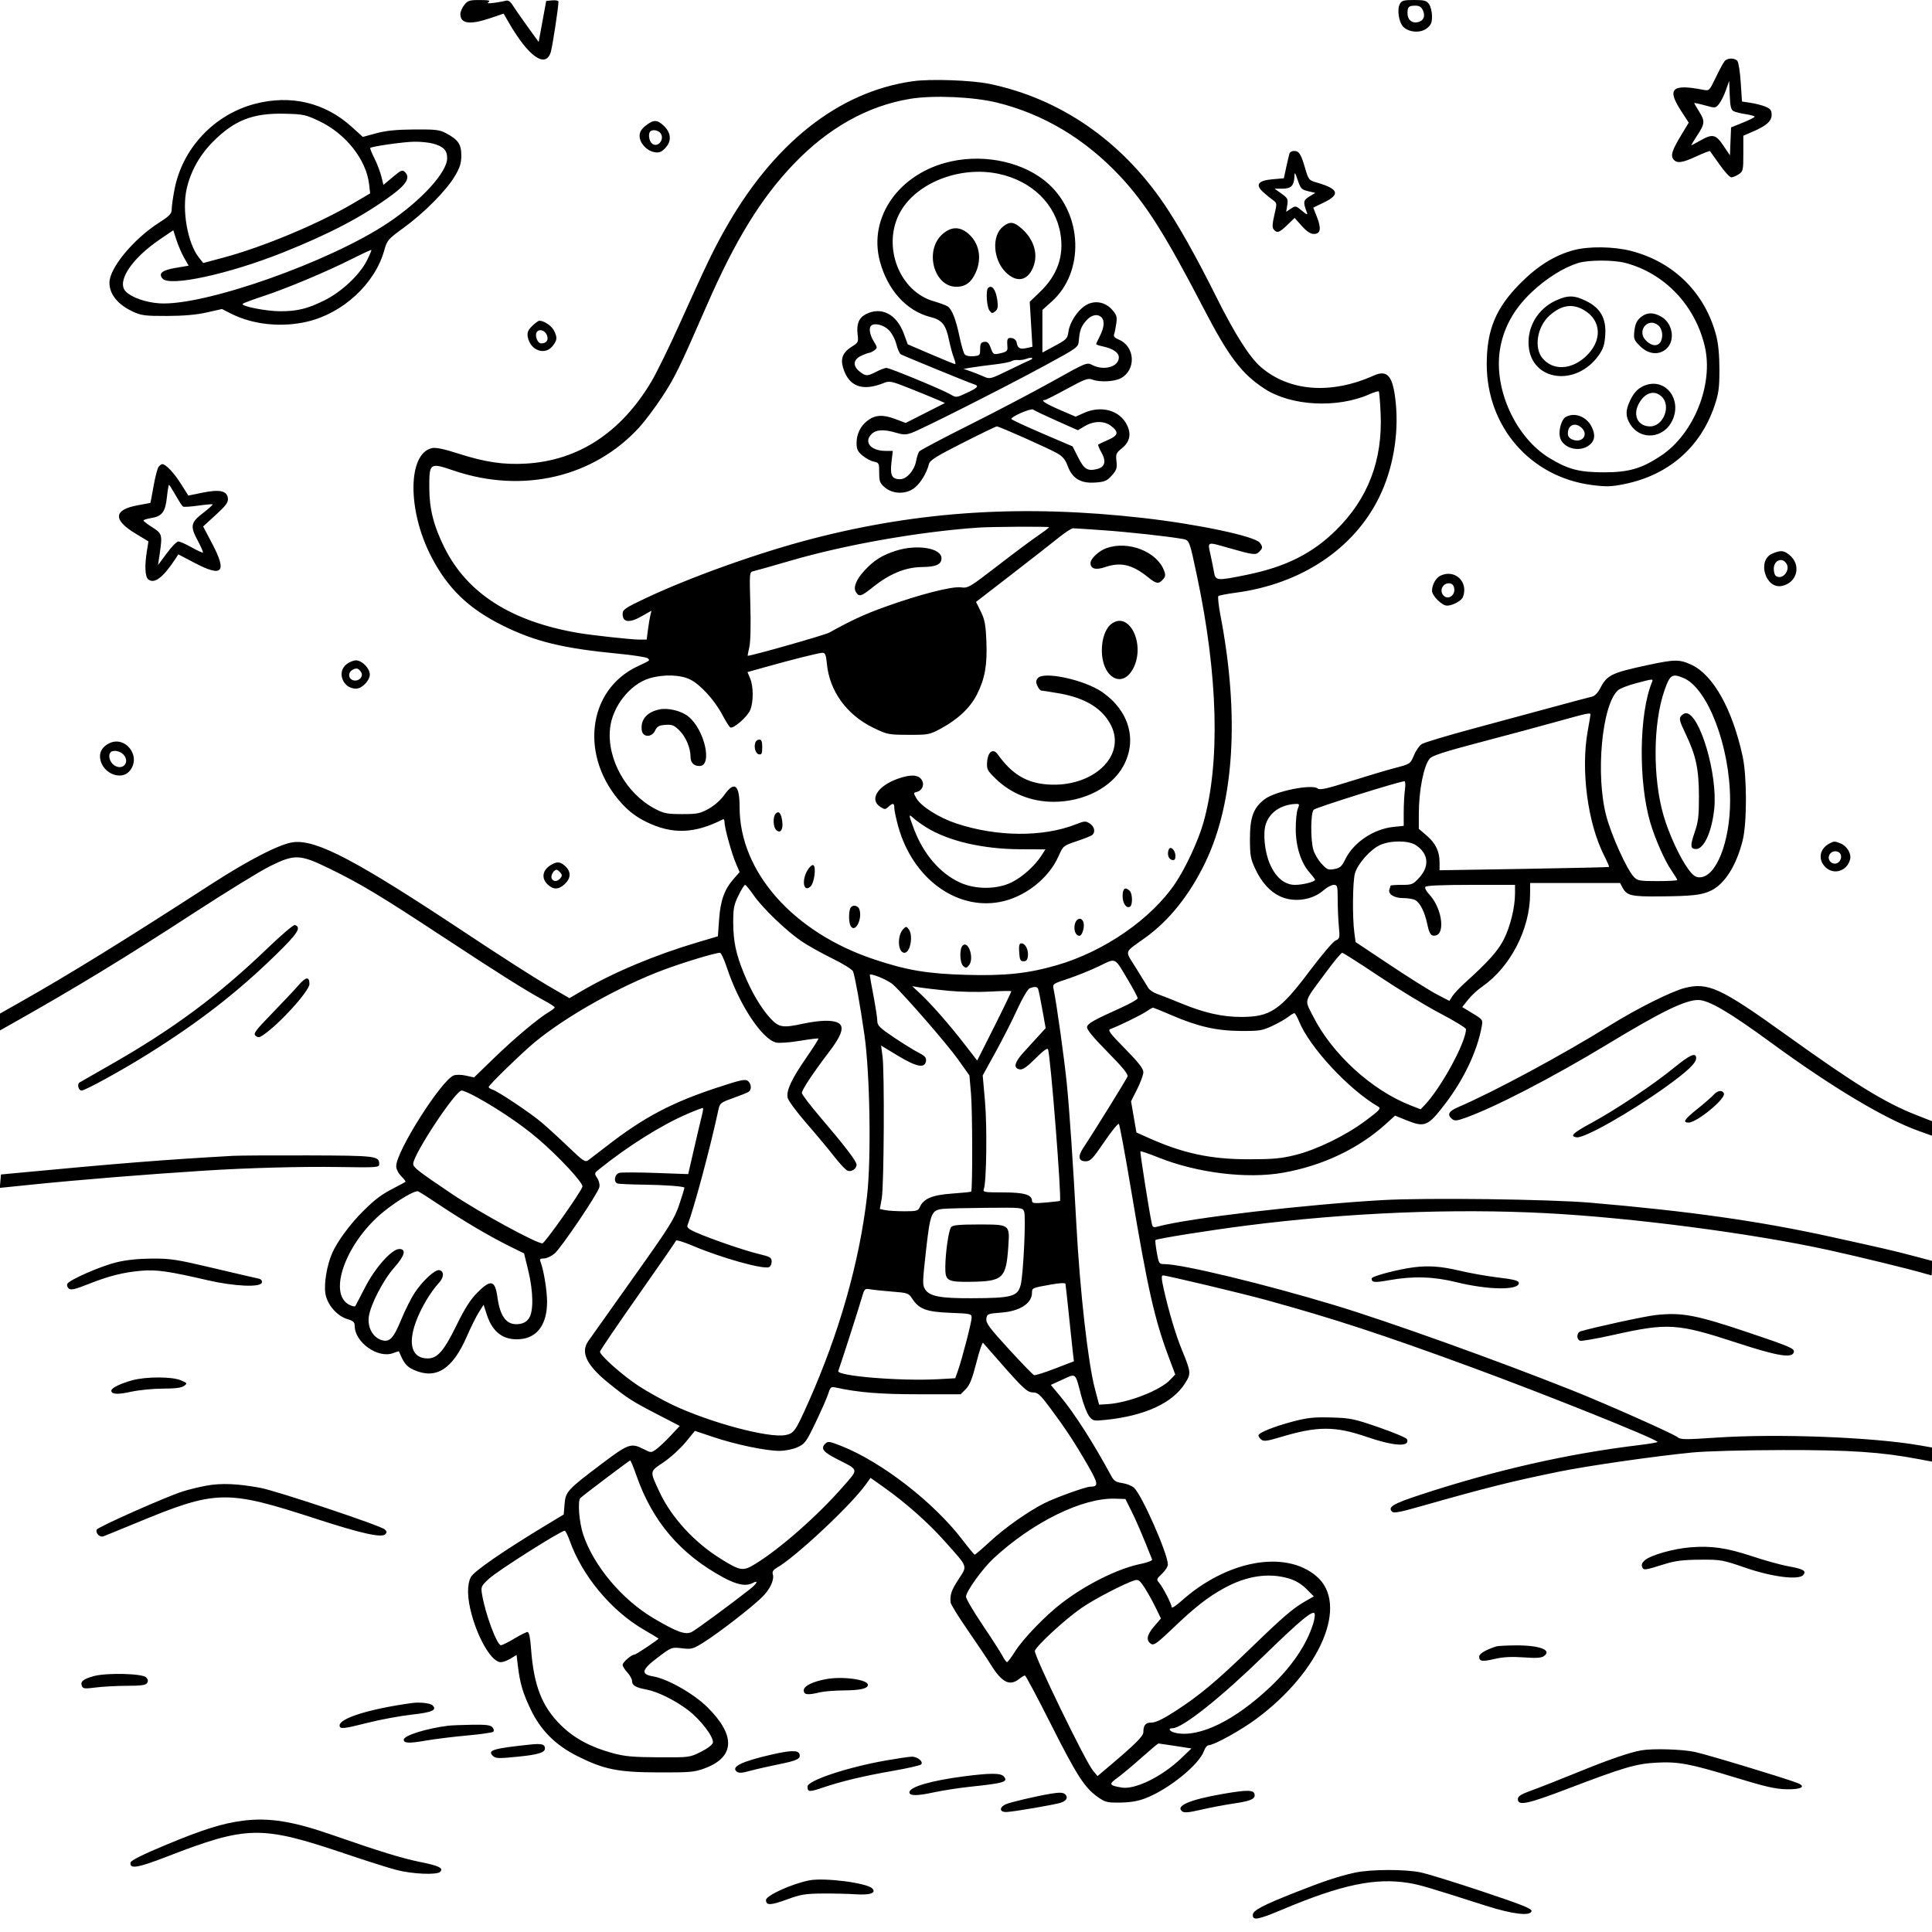 <svg version="1.1" width="1024" height="1024" xmlns="http://www.w3.org/2000/svg"><path d="M246.073 2.635 C 244.933 4.084,244.000 6.244,244.000 7.435 C 244.000 12.611,248.984 13.294,259.873 9.610 L 266.939 7.219 269.612 11.860 C 280.069 30.006,289.120 36.420,291.911 27.662 C 292.778 24.941,296.000 3.855,296.000 0.902 C 296.000 0.336,294.538 0.014,292.750 0.187 L 289.500 0.500 287.500 11.373 L 285.499 22.247 279.500 13.942 C 276.200 9.374,272.703 4.341,271.728 2.758 C 270.557 0.856,269.369 0.045,268.228 0.367 C 267.278 0.635,264.475 1.138,262.000 1.486 C 258.730 1.945,257.910 1.833,259.000 1.074 C 260.113 0.300,258.908 0.027,254.323 0.015 C 248.831 0.002,247.915 0.292,246.073 2.635 M741.923 2.144 C 740.367 5.051,741.412 11.857,743.778 14.222 C 746.803 17.247,752.929 17.640,756.250 15.023 C 758.470 13.272,759.000 12.045,759.000 8.650 C 759.000 6.337,758.299 3.445,757.443 2.223 C 756.110 0.319,754.967 -0.000,749.478 -0.000 C 743.950 -0.000,742.913 0.294,741.923 2.144 M754.217 5.578 C 755.647 8.716,754.332 11.346,751.093 11.827 C 748.092 12.272,746.000 10.308,746.000 7.044 C 746.000 3.622,746.644 3.000,750.188 3.000 C 752.286 3.000,753.354 3.684,754.217 5.578 M914.038 32.454 C 913.375 33.254,911.288 37.129,909.401 41.065 C 906.020 48.122,905.926 48.214,902.736 47.593 C 886.095 44.356,883.350 46.985,891.031 58.805 L 895.061 65.008 890.989 71.754 C 886.203 79.684,885.329 82.486,887.011 84.513 C 888.844 86.722,891.588 86.347,899.183 82.846 C 902.946 81.111,906.170 79.874,906.346 80.096 C 906.523 80.318,908.807 83.537,911.421 87.250 C 914.036 90.963,916.827 94.000,917.623 94.000 C 918.419 94.000,920.180 93.273,921.535 92.385 C 923.866 90.858,924.000 90.259,924.000 81.349 L 924.000 71.929 928.615 69.951 C 936.208 66.696,939.000 64.257,939.000 60.881 C 939.000 58.460,938.388 57.643,935.750 56.544 C 933.962 55.800,930.427 54.881,927.894 54.503 L 923.289 53.816 922.628 43.741 C 922.265 38.200,921.470 33.067,920.862 32.333 C 919.395 30.566,915.549 30.634,914.038 32.454 M483.955 43.033 C 444.356 48.556,409.599 76.119,383.747 122.500 C 377.597 133.532,374.410 140.197,359.990 172.184 C 354.613 184.111,348.029 197.555,345.357 202.061 C 329.249 229.231,306.588 244.092,278.788 245.719 C 266.845 246.417,257.079 244.961,242.696 240.338 C 235.278 237.953,230.977 237.066,228.973 237.506 C 216.066 240.341,215.840 270.409,228.541 294.961 C 237.321 311.934,248.317 322.541,266.500 331.577 C 283.505 340.028,298.485 343.675,327.644 346.464 C 335.684 347.233,342.736 348.336,343.314 348.914 C 344.554 350.154,344.960 349.836,337.783 353.237 C 310.983 365.936,307.106 401.629,329.855 426.209 C 333.527 430.176,337.457 433.103,342.355 435.522 C 356.201 442.356,368.111 441.976,383.250 434.218 C 383.663 434.006,384.000 434.686,384.000 435.728 C 384.000 438.663,387.729 452.202,389.990 457.476 L 392.020 462.213 388.866 465.806 C 383.962 471.391,381.857 477.239,381.142 487.270 L 380.500 496.261 369.500 499.527 C 346.891 506.240,325.033 515.438,308.090 525.368 L 301.812 529.047 290.156 522.281 C 283.745 518.559,264.399 506.153,247.164 494.712 C 188.894 456.030,167.852 444.935,155.500 446.380 C 148.563 447.191,132.052 455.625,112.000 468.601 C 65.782 498.508,36.732 516.442,10.250 531.415 L 0.000 537.211 0.000 541.679 L 0.000 546.147 5.750 542.908 C 39.969 523.634,66.347 507.588,102.563 484.016 C 119.578 472.941,137.733 461.770,142.906 459.190 C 156.113 452.605,158.928 452.705,174.506 460.312 C 191.325 468.524,201.391 474.582,235.500 497.018 C 265.218 516.565,278.601 524.973,288.750 530.473 C 291.637 532.038,294.000 533.599,294.000 533.943 C 294.000 534.287,292.631 535.377,290.959 536.365 C 285.332 539.689,272.577 550.392,261.878 560.767 L 251.256 571.067 246.993 570.110 C 244.563 569.564,241.768 569.518,240.492 570.003 C 233.950 572.490,210.000 610.237,210.000 618.061 C 210.000 619.612,211.109 621.836,212.652 623.379 C 214.110 624.837,215.122 626.194,214.902 626.395 C 214.681 626.595,212.250 627.916,209.500 629.329 C 202.202 633.079,199.230 635.267,192.667 641.718 C 185.801 648.469,178.790 657.941,176.078 664.134 C 173.290 670.499,171.650 680.179,172.452 685.530 C 173.328 691.373,178.563 697.489,184.110 699.151 C 187.221 700.083,188.000 700.796,188.000 702.708 C 188.000 711.464,200.320 720.205,208.375 717.165 C 210.021 716.543,211.411 716.139,211.464 716.267 C 214.062 722.589,215.418 724.287,219.259 726.031 C 230.997 731.359,239.840 725.807,247.424 708.346 C 249.506 703.551,252.358 697.809,253.760 695.587 L 256.311 691.547 258.032 696.828 C 261.093 706.215,266.932 710.502,275.671 709.777 C 284.814 709.019,289.952 701.908,289.961 690.000 C 289.965 684.034,288.154 672.985,286.478 668.750 C 285.929 667.362,286.309 667.000,288.316 667.000 C 289.708 667.000,292.231 665.835,293.922 664.412 C 297.398 661.487,316.755 632.824,317.643 629.288 C 317.983 627.933,317.533 625.936,316.549 624.435 C 314.929 621.963,314.962 621.816,317.599 619.692 C 332.592 607.617,350.263 596.499,363.881 590.574 C 368.490 588.569,372.415 587.082,372.603 587.270 C 372.792 587.458,372.546 589.162,372.057 591.056 C 371.568 592.950,369.725 600.756,367.962 608.403 L 364.756 622.306 347.610 621.686 C 338.180 621.345,329.460 621.329,328.232 621.650 C 325.781 622.291,325.056 626.429,327.250 627.259 C 327.938 627.520,334.125 627.802,341.000 627.887 C 351.903 628.022,361.982 628.738,362.745 629.433 C 362.879 629.556,361.665 633.574,360.047 638.362 C 357.383 646.241,355.028 649.983,335.235 677.784 C 323.208 694.678,312.609 709.613,311.683 710.973 C 307.619 716.942,311.009 723.750,322.758 733.220 C 332.557 741.119,335.114 742.756,348.344 749.598 L 360.290 755.776 355.426 760.976 C 352.751 763.836,349.328 767.054,347.820 768.128 C 345.096 770.068,345.053 770.068,341.079 768.040 C 334.415 764.641,333.087 765.125,318.215 776.373 C 300.638 789.666,299.779 790.614,299.221 797.347 L 298.776 802.709 289.138 808.531 C 266.908 821.958,251.121 832.866,249.565 835.874 C 247.431 840.001,247.601 847.099,250.043 855.913 C 253.832 869.586,260.840 881.005,265.437 880.996 C 266.572 880.994,268.915 880.130,270.645 879.075 L 273.789 877.158 274.471 882.829 C 275.594 892.171,277.024 897.071,281.187 905.841 C 286.496 917.028,294.379 924.947,306.000 930.769 C 320.192 937.879,327.460 939.340,349.000 939.414 C 365.754 939.471,368.066 939.267,373.500 937.251 C 389.541 931.300,390.056 919.829,374.953 904.871 C 367.728 897.716,353.845 889.825,346.210 888.535 C 339.450 887.393,340.025 884.976,348.587 878.532 C 355.942 872.996,355.983 872.981,361.448 873.623 C 366.615 874.230,367.292 874.040,373.215 870.316 C 380.911 865.479,397.984 852.272,403.737 846.708 C 408.133 842.455,410.550 837.317,409.589 834.266 C 409.206 833.050,409.884 832.012,411.766 830.933 C 421.734 825.219,450.857 797.963,458.817 786.898 L 461.408 783.296 468.454 788.290 C 480.202 796.617,491.896 806.992,500.814 817.000 C 513.315 831.030,512.822 829.661,508.046 837.050 C 504.206 842.991,503.475 845.124,503.842 849.320 C 503.930 850.321,507.938 856.830,512.751 863.784 C 517.563 870.738,523.109 879.018,525.076 882.183 C 530.984 891.691,535.089 893.841,540.000 890.000 C 541.375 888.924,542.828 888.034,543.230 888.022 C 543.631 888.010,549.799 899.587,556.937 913.750 C 570.700 941.055,574.901 947.581,581.857 952.461 C 585.814 955.238,586.849 955.491,593.844 955.398 C 599.141 955.327,603.259 954.616,607.207 953.092 C 619.466 948.359,635.623 935.250,638.157 927.980 C 638.728 926.341,639.837 925.000,640.620 925.000 C 643.403 925.000,657.680 917.109,665.833 911.064 C 700.178 885.599,715.107 850.104,697.672 835.365 C 681.046 821.310,650.042 827.074,626.000 848.690 C 623.250 851.162,621.000 852.578,621.000 851.835 C 621.000 850.186,616.329 841.153,614.246 838.775 C 612.875 837.209,613.024 836.780,615.868 834.124 C 617.590 832.514,619.000 830.322,619.000 829.253 C 619.000 823.549,605.222 792.321,601.032 788.529 C 599.875 787.482,597.084 786.372,594.830 786.062 C 591.594 785.618,590.390 784.869,589.109 782.500 C 579.452 764.648,569.546 749.164,561.915 739.993 L 556.951 734.029 563.225 731.168 C 570.510 727.847,569.802 727.230,573.069 739.757 C 574.254 744.298,576.148 749.190,577.279 750.628 C 579.240 753.121,579.640 753.211,585.918 752.572 C 606.673 750.458,621.426 743.706,628.027 733.297 C 631.387 727.998,631.339 727.460,626.442 715.500 C 623.099 707.337,619.380 694.837,616.696 682.750 C 615.556 677.612,615.488 676.000,616.412 676.000 C 618.346 676.000,658.366 685.535,671.000 689.006 C 706.787 698.838,732.909 707.391,780.000 724.694 C 819.233 739.110,876.349 762.015,878.548 764.214 C 878.808 764.475,874.404 765.245,868.761 765.926 C 831.000 770.482,792.957 779.111,753.189 792.139 C 738.330 797.007,735.366 798.766,737.846 801.246 C 738.662 802.062,742.092 801.468,750.729 799.014 C 787.759 788.494,801.089 785.143,826.500 779.970 C 841.669 776.881,876.977 771.809,897.000 769.843 C 904.086 769.147,924.876 768.590,945.000 768.557 C 980.808 768.500,997.000 769.586,1017.175 773.401 L 1024.000 774.691 1024.000 770.948 L 1024.000 767.205 1017.489 766.071 C 992.261 761.678,941.739 759.772,909.280 761.988 C 893.375 763.074,890.696 763.047,889.212 761.781 C 887.147 760.020,851.600 744.202,833.500 736.990 C 793.163 720.919,735.500 700.256,707.000 691.662 C 669.954 680.489,626.438 670.000,617.134 670.000 C 614.339 670.000,614.167 669.734,613.124 663.816 C 612.525 660.415,612.205 657.462,612.412 657.255 C 613.151 656.515,640.838 652.103,660.500 649.591 C 714.164 642.735,769.960 640.425,819.500 643.009 C 864.967 645.380,928.642 653.688,969.000 662.515 C 984.828 665.976,1012.673 672.770,1019.993 674.957 C 1021.915 675.530,1023.602 676.000,1023.743 676.000 C 1023.885 676.000,1024.000 674.264,1024.000 672.142 L 1024.000 668.285 1014.250 665.698 C 1004.205 663.033,998.039 661.603,970.368 655.524 C 932.490 647.202,895.656 641.979,843.000 637.463 C 821.214 635.595,756.041 634.768,733.000 636.067 C 692.267 638.364,630.341 645.609,614.249 649.960 C 611.371 650.738,610.941 650.590,610.507 648.670 C 609.221 642.992,604.112 610.555,604.450 610.217 C 604.661 610.006,608.926 611.470,613.928 613.471 C 634.468 621.689,660.808 624.931,679.901 621.592 C 700.831 617.932,720.038 608.844,734.482 595.767 L 739.409 591.306 745.185 593.653 C 755.224 597.733,756.816 597.065,766.091 584.880 C 776.008 571.852,783.015 556.983,785.370 543.964 C 785.992 540.532,785.850 540.332,780.514 537.097 L 775.017 533.766 778.110 529.862 C 779.810 527.714,783.103 524.649,785.427 523.050 C 800.464 512.704,810.926 492.522,810.983 473.750 L 811.000 468.000 834.831 468.000 L 858.662 468.000 859.891 470.297 C 862.266 474.733,864.424 475.252,879.931 475.114 C 897.155 474.960,902.261 474.361,907.095 471.928 C 914.329 468.286,920.432 458.490,923.678 445.312 C 925.965 436.025,925.939 411.465,923.629 400.863 C 918.188 375.883,908.044 357.723,896.538 352.366 C 890.177 349.404,887.664 349.420,873.233 352.521 C 853.946 356.666,851.714 357.778,847.946 365.125 C 846.850 367.263,845.146 368.950,843.793 369.237 C 842.532 369.505,833.850 371.812,824.500 374.363 C 815.150 376.915,795.872 382.126,781.660 385.945 C 767.448 389.763,754.791 393.562,753.533 394.386 C 752.275 395.211,750.405 397.916,749.379 400.399 C 747.526 404.878,747.450 404.929,739.506 407.010 C 735.103 408.164,724.376 411.358,715.669 414.109 C 703.160 418.060,699.538 418.862,698.412 417.927 C 695.389 415.418,675.838 419.361,670.280 423.600 C 664.354 428.120,662.500 433.101,662.500 444.500 C 662.500 453.363,662.819 455.182,665.304 460.500 C 668.670 467.701,673.087 472.589,678.500 475.100 C 685.754 478.466,695.513 477.122,701.409 471.945 C 703.254 470.325,705.717 469.000,706.882 469.000 C 708.857 469.000,709.000 469.525,709.007 476.750 C 709.011 481.012,709.285 487.425,709.616 491.000 C 710.185 497.149,710.090 497.554,707.859 498.500 C 706.561 499.050,700.292 506.435,693.927 514.911 C 678.445 535.528,673.241 539.000,657.822 539.000 C 647.810 539.000,638.120 536.806,626.011 531.796 C 620.780 529.632,614.989 527.352,613.141 526.730 C 611.294 526.107,609.234 524.676,608.565 523.549 C 607.895 522.422,604.977 517.690,602.081 513.034 C 596.069 503.369,595.488 505.283,606.924 497.073 C 619.824 487.813,630.770 474.040,639.063 456.630 C 654.185 424.887,656.966 378.915,646.935 326.537 C 645.885 321.057,645.358 316.283,645.763 315.927 C 646.168 315.572,650.453 314.749,655.284 314.098 C 689.784 309.453,717.676 290.805,731.046 263.446 C 738.255 248.694,741.447 230.496,739.787 213.617 C 738.385 199.366,735.497 195.755,728.136 199.050 C 705.472 209.198,683.336 207.527,668.277 194.534 C 662.271 189.352,654.545 177.178,644.529 157.111 C 633.854 135.725,624.573 119.226,616.819 107.854 C 593.966 74.338,561.769 52.231,524.500 44.468 C 515.086 42.507,493.262 41.735,483.955 43.033 M918.792 58.889 C 919.731 59.391,922.638 60.123,925.250 60.515 C 927.862 60.907,929.995 61.513,929.989 61.864 C 929.983 62.214,927.170 63.629,923.739 65.009 L 917.500 67.518 917.203 74.926 L 916.906 82.333 913.426 77.167 C 909.386 71.167,907.654 70.793,901.148 74.512 C 898.754 75.880,896.643 77.000,896.455 77.000 C 896.268 77.000,897.664 74.648,899.557 71.773 C 903.665 65.536,903.766 64.173,900.500 59.000 C 899.125 56.822,898.000 54.866,898.000 54.654 C 898.000 54.441,900.533 54.972,903.629 55.834 C 909.191 57.382,909.279 57.374,911.125 55.093 C 912.153 53.824,913.783 50.554,914.747 47.825 L 916.500 42.864 916.792 50.419 C 917.020 56.321,917.458 58.175,918.792 58.889 M528.500 54.394 C 553.020 60.449,574.963 73.537,593.362 93.082 C 607.138 107.716,617.557 124.164,637.970 163.500 C 651.255 189.101,658.095 198.120,670.225 206.033 C 684.322 215.228,708.734 216.519,725.797 208.972 C 728.279 207.874,730.523 207.190,730.785 207.452 C 731.047 207.713,731.486 213.030,731.761 219.265 C 732.853 243.997,725.077 264.305,708.121 281.007 C 695.554 293.386,681.483 300.439,661.000 304.628 C 644.905 307.919,644.239 307.866,643.447 303.250 C 643.093 301.188,642.233 296.913,641.535 293.750 C 640.031 286.928,639.581 287.085,651.138 290.394 C 664.251 294.148,665.543 294.314,667.376 292.481 C 669.328 290.529,669.378 289.895,667.750 287.685 C 665.220 284.250,635.293 277.886,606.000 274.554 C 542.588 267.341,487.650 270.777,430.616 285.524 C 402.217 292.867,365.408 306.030,341.510 317.390 C 331.181 322.300,330.000 323.128,330.000 325.463 C 330.000 329.870,333.551 330.327,339.898 326.737 L 345.296 323.684 344.704 326.092 C 344.378 327.416,343.804 330.863,343.427 333.750 L 342.742 339.000 338.621 338.991 C 334.478 338.983,313.301 336.662,306.271 335.446 C 270.908 329.331,247.717 314.532,235.626 290.365 C 229.908 278.936,227.578 269.844,227.537 258.791 C 227.485 245.224,227.689 245.077,240.515 249.430 C 277.074 261.837,314.851 252.953,339.042 226.260 C 341.913 223.092,347.278 215.914,350.964 210.310 C 357.648 200.146,360.115 195.093,374.553 162.000 C 389.724 127.226,403.294 105.137,420.635 86.986 C 438.979 67.786,459.874 56.088,482.456 52.376 C 494.637 50.374,516.013 51.311,528.500 54.394 M135.116 55.044 C 113.474 60.712,96.654 78.628,92.476 100.461 C 91.664 104.704,91.000 109.424,91.000 110.949 C 91.000 113.278,89.920 114.414,84.250 118.050 C 70.703 126.737,58.043 142.047,58.010 149.782 C 57.983 155.976,62.450 161.485,70.512 165.201 C 74.923 167.234,77.005 167.496,88.500 167.464 C 97.335 167.440,104.087 166.845,109.573 165.608 L 117.646 163.787 122.573 166.282 C 134.062 172.100,149.265 173.676,162.897 170.463 C 181.826 166.001,198.688 150.404,203.641 132.776 C 205.178 127.306,205.629 126.776,213.840 120.810 C 224.752 112.882,236.495 101.063,241.000 93.474 C 243.792 88.771,244.500 86.529,244.500 82.394 C 244.500 76.451,242.860 74.045,236.500 70.655 C 232.973 68.776,230.962 68.535,219.500 68.621 C 210.042 68.691,204.566 69.242,199.402 70.643 L 192.305 72.568 186.402 67.220 C 172.203 54.355,154.131 50.064,135.116 55.044 M169.308 64.242 C 183.284 70.891,194.123 84.635,195.629 97.615 L 196.196 102.500 187.348 107.706 C 168.585 118.745,139.386 130.942,118.115 136.625 L 107.731 139.400 105.436 136.522 C 99.421 128.978,96.322 111.381,98.983 99.881 C 101.132 90.594,105.955 82.031,112.995 75.000 C 124.385 63.627,134.072 59.873,151.000 60.276 C 160.793 60.509,162.026 60.776,169.308 64.242 M342.250 66.584 C 339.932 68.410,339.000 69.969,339.000 72.017 C 339.000 75.748,342.658 79.841,346.684 80.613 C 349.249 81.105,350.366 80.725,352.434 78.657 C 355.989 75.102,355.855 70.701,352.077 66.923 C 348.495 63.341,346.454 63.270,342.250 66.584 M349.960 70.452 C 352.608 73.642,348.701 78.657,345.584 76.070 C 343.985 74.743,343.435 70.899,344.667 69.667 C 345.820 68.513,348.706 68.941,349.960 70.452 M229.500 76.105 C 235.031 77.618,237.000 79.642,237.000 83.817 C 237.000 91.311,223.300 106.315,205.698 118.100 C 174.670 138.873,108.135 162.308,84.526 160.779 C 77.349 160.315,69.847 157.704,66.729 154.586 C 61.591 149.448,69.511 137.238,84.676 126.921 L 91.852 122.039 93.539 127.269 C 94.467 130.146,96.295 134.373,97.603 136.661 L 99.980 140.823 93.067 141.989 C 85.956 143.188,83.842 144.900,86.105 147.627 C 89.811 152.092,120.912 145.392,149.717 133.924 C 174.860 123.914,192.513 114.616,207.703 103.382 C 215.498 97.617,217.528 94.100,214.696 91.267 C 213.277 89.849,212.672 90.089,208.183 93.846 L 203.235 97.990 202.072 93.372 C 201.433 90.833,199.775 86.515,198.388 83.778 C 197.000 81.041,196.039 78.627,196.252 78.415 C 197.086 77.581,213.833 75.198,219.500 75.107 C 222.800 75.054,227.300 75.503,229.500 76.105 M683.494 81.250 C 683.250 81.938,682.468 85.200,681.757 88.500 L 680.464 94.500 674.584 95.000 C 666.782 95.663,665.140 97.887,669.529 101.846 C 671.195 103.348,673.538 105.263,674.734 106.101 C 676.860 107.590,676.876 107.770,675.437 113.939 C 674.327 118.696,674.245 120.591,675.105 121.626 C 676.850 123.729,678.083 123.322,682.291 119.250 L 686.167 115.500 689.969 119.750 C 692.557 122.642,694.585 124.000,696.318 124.000 C 699.899 124.000,700.447 121.207,698.055 115.141 L 696.049 110.051 701.775 107.275 C 710.513 103.039,709.470 100.106,698.046 96.792 C 693.692 95.529,693.549 95.354,691.696 89.000 C 689.523 81.550,688.516 80.000,685.846 80.000 C 684.796 80.000,683.738 80.563,683.494 81.250 M504.209 85.525 C 476.816 91.473,460.056 114.932,466.361 138.500 C 470.462 153.826,480.525 164.879,493.276 168.059 C 499.268 169.554,501.347 172.150,502.995 180.197 C 503.705 183.664,504.874 187.963,505.592 189.750 C 506.310 191.537,506.606 193.000,506.248 193.000 C 505.891 193.000,500.092 190.637,493.362 187.750 L 481.126 182.500 479.039 176.833 C 475.223 166.466,467.096 162.314,458.907 166.548 C 455.212 168.459,453.884 171.732,454.559 177.261 C 455.041 181.202,454.849 181.640,451.825 183.500 C 446.795 186.593,445.351 189.890,446.844 194.873 C 449.859 204.937,457.082 207.611,468.610 202.930 C 471.458 201.774,472.637 202.034,482.610 206.020 C 488.599 208.414,495.153 211.101,497.174 211.992 L 500.848 213.612 490.446 218.886 L 480.044 224.160 474.299 222.011 C 467.801 219.579,463.683 219.888,459.581 223.115 C 455.996 225.935,454.000 230.136,454.000 234.861 C 454.000 238.074,454.593 239.321,457.140 241.464 C 458.866 242.917,461.566 244.363,463.140 244.678 C 465.854 245.221,466.000 245.520,466.000 250.536 C 466.000 255.211,466.356 256.121,469.077 258.411 C 473.429 262.073,480.591 262.057,484.967 258.374 C 488.131 255.712,491.206 250.550,492.338 246.000 C 492.847 243.954,496.098 241.909,510.230 234.745 C 519.729 229.930,527.881 225.993,528.346 225.995 C 529.637 226.003,555.976 237.738,560.383 240.269 C 563.253 241.919,564.692 243.666,565.901 246.973 C 568.322 253.591,572.784 256.297,580.399 255.764 C 585.564 255.402,586.666 254.939,589.263 252.032 C 591.809 249.182,592.161 248.118,591.752 244.496 C 591.321 240.672,591.582 240.036,594.554 237.665 C 598.806 234.272,599.728 230.149,597.330 225.259 C 593.482 217.410,583.638 214.711,574.308 218.947 L 570.116 220.850 561.584 217.175 C 554.090 213.947,551.175 212.000,553.837 212.000 C 554.297 212.000,559.547 209.340,565.504 206.089 C 574.862 200.981,576.687 200.312,578.918 201.171 C 582.764 202.653,590.463 202.329,593.921 200.541 C 602.303 196.206,601.723 183.613,592.974 179.989 C 590.827 179.100,590.077 178.241,590.495 177.152 C 590.825 176.293,591.350 173.723,591.663 171.441 C 592.155 167.855,591.843 166.855,589.366 164.084 C 585.611 159.881,579.923 159.002,575.290 161.908 C 571.061 164.561,566.958 170.894,566.303 175.778 C 565.815 179.419,565.302 179.956,559.138 183.280 L 552.500 186.860 552.500 175.562 L 552.500 164.264 557.541 159.727 C 574.810 144.185,573.897 113.888,555.665 97.411 C 543.282 86.220,522.798 81.489,504.209 85.525 M529.201 92.115 C 546.872 95.831,559.524 108.142,562.098 124.125 C 563.976 135.791,560.385 145.921,551.262 154.686 L 545.776 159.957 546.493 171.876 L 547.209 183.795 544.006 184.499 C 540.534 185.261,539.390 184.598,538.837 181.500 C 538.629 180.335,537.544 179.367,536.240 179.180 C 533.975 178.857,533.624 179.542,533.948 183.654 C 534.142 186.116,533.667 186.515,529.463 187.415 C 526.667 188.014,526.322 187.780,525.127 184.474 C 524.110 181.662,523.359 180.950,521.664 181.192 C 519.916 181.441,519.500 182.173,519.500 185.000 C 519.500 188.293,519.288 188.518,515.914 188.801 C 513.835 188.975,511.894 188.555,511.293 187.801 C 510.724 187.085,509.503 182.900,508.581 178.500 C 506.600 169.050,504.523 163.807,502.178 162.343 C 501.242 161.758,497.875 160.524,494.697 159.600 C 476.851 154.412,467.675 131.031,476.578 113.433 C 484.755 97.273,508.325 87.724,529.201 92.115 M693.323 101.336 L 697.146 102.233 693.976 104.161 C 690.738 106.130,690.587 107.134,692.695 112.657 C 693.231 114.062,692.610 113.838,690.079 111.714 C 686.884 109.031,686.666 108.989,684.229 110.585 L 681.699 112.243 682.270 108.725 C 682.787 105.538,682.496 104.961,679.182 102.603 L 675.524 100.000 679.727 100.000 C 684.366 100.000,685.937 98.347,686.080 93.316 C 686.146 90.998,686.456 91.379,687.830 95.469 C 689.334 99.944,689.880 100.527,693.323 101.336 M531.659 120.054 C 525.548 124.860,526.257 137.485,533.017 144.250 C 539.096 150.333,545.267 148.782,548.006 140.483 C 550.152 133.980,547.654 126.537,541.516 121.148 C 537.326 117.469,535.239 117.237,531.659 120.054 M499.549 124.091 C 489.793 132.657,494.897 152.000,506.912 152.000 C 511.636 152.000,514.765 149.729,517.086 144.617 C 520.601 136.878,519.032 128.729,513.059 123.703 C 508.606 119.956,504.112 120.085,499.549 124.091 M834.124 132.578 C 824.115 135.270,815.100 140.842,805.985 149.972 C 792.871 163.107,788.000 174.754,788.000 192.980 C 788.000 226.248,811.204 252.902,843.808 257.083 C 851.399 258.056,854.000 257.978,860.953 256.570 C 884.249 251.849,901.152 237.231,908.637 215.328 C 910.924 208.638,911.314 205.828,911.326 196.000 C 911.335 188.437,910.764 182.275,909.659 178.000 C 903.802 155.334,887.180 138.800,864.391 132.972 C 855.235 130.630,842.005 130.458,834.124 132.578 M194.427 138.151 C 190.584 145.744,181.000 154.725,171.967 159.196 C 162.998 163.635,157.732 164.943,148.697 164.976 C 141.236 165.002,127.302 162.254,128.652 161.022 C 129.119 160.597,134.000 158.776,139.500 156.975 C 151.816 152.944,173.164 143.986,186.500 137.254 C 192.000 134.477,196.643 132.340,196.817 132.503 C 196.992 132.667,195.916 135.208,194.427 138.151 M861.591 139.379 C 882.376 144.914,898.499 161.897,903.572 183.600 C 908.293 203.798,897.793 229.978,880.318 241.577 C 870.059 248.387,863.207 250.368,850.000 250.343 C 837.070 250.319,831.255 248.803,821.437 242.899 C 803.564 232.149,791.787 206.756,794.931 185.750 C 796.678 174.085,802.299 163.808,811.844 154.829 C 819.637 147.498,828.655 141.844,836.447 139.403 C 841.854 137.710,855.273 137.697,861.591 139.379 M523.667 152.667 C 522.447 153.887,522.979 162.589,524.392 164.521 C 525.613 166.191,525.994 166.250,527.499 165.001 C 528.846 163.883,529.083 162.625,528.606 159.140 C 527.829 153.474,525.678 150.655,523.667 152.667 M824.459 159.367 C 815.142 163.705,809.481 173.153,810.205 183.156 C 811.571 202.038,835.429 205.272,847.426 188.201 C 849.800 184.823,850.491 182.646,850.818 177.512 C 851.374 168.780,848.341 163.346,840.818 159.597 C 834.396 156.396,830.943 156.348,824.459 159.367 M839.396 164.266 C 849.041 169.796,849.404 180.900,840.210 189.196 C 832.550 196.108,823.043 196.406,817.574 189.905 C 812.931 184.388,814.706 173.217,821.153 167.372 C 827.390 161.716,833.218 160.724,839.396 164.266 M869.457 168.283 C 867.517 169.952,866.661 171.827,866.275 175.256 C 865.785 179.604,866.003 180.203,869.273 183.473 C 873.783 187.983,879.666 188.425,883.545 184.545 C 887.937 180.153,886.486 171.486,880.775 168.004 C 876.473 165.381,872.724 165.473,869.457 168.283 M583.800 168.200 C 585.561 169.961,585.268 173.555,583.000 178.000 C 581.900 180.156,581.000 182.127,581.000 182.381 C 581.000 182.634,582.462 183.156,584.250 183.541 C 589.941 184.767,593.000 186.839,593.000 189.469 C 593.000 194.405,585.107 196.658,578.956 193.477 C 576.045 191.972,575.809 192.068,557.756 202.153 C 547.715 207.762,527.965 218.126,513.866 225.184 C 499.767 232.241,487.788 238.575,487.246 239.258 C 486.704 239.941,485.959 242.174,485.591 244.221 C 484.671 249.325,480.581 254.000,477.034 254.000 C 472.722 254.000,471.692 251.963,472.497 245.026 L 473.196 239.000 469.348 238.985 C 461.511 238.955,457.670 234.330,461.939 230.061 C 464.349 227.651,468.510 227.434,475.000 229.379 C 478.659 230.476,480.166 230.493,483.068 229.472 C 488.228 227.657,531.387 205.875,553.000 194.177 C 570.948 184.464,571.508 184.066,571.770 180.833 C 572.228 175.174,572.906 173.265,575.589 170.077 C 578.275 166.884,581.701 166.101,583.800 168.200 M282.027 172.819 C 279.821 175.025,279.322 176.275,279.732 178.569 C 281.015 185.754,288.817 188.590,292.927 183.365 C 295.376 180.253,295.487 178.842,293.575 175.145 C 292.264 172.611,288.358 170.000,285.876 170.000 C 285.310 170.000,283.578 171.269,282.027 172.819 M879.171 172.655 C 880.204 173.590,881.000 175.678,881.000 177.455 C 881.000 183.290,876.709 184.800,872.392 180.483 C 867.171 175.262,873.709 167.712,879.171 172.655 M471.032 174.878 C 472.648 176.494,474.422 179.790,475.078 182.395 C 475.720 184.946,476.753 187.355,477.373 187.747 C 478.584 188.513,513.340 202.756,516.250 203.679 C 519.081 204.576,518.329 205.470,512.424 208.233 C 506.889 210.824,506.824 210.829,503.674 208.991 C 499.374 206.483,471.602 195.000,469.835 195.000 C 469.058 195.000,466.658 195.900,464.500 197.000 C 459.605 199.496,458.892 199.490,455.635 196.927 C 451.860 193.958,452.167 190.623,456.401 188.614 C 458.272 187.726,460.211 187.000,460.710 187.000 C 461.209 187.000,462.424 186.410,463.410 185.690 C 465.121 184.438,465.107 184.225,463.104 180.940 C 461.018 177.517,460.396 173.938,461.667 172.667 C 463.355 170.978,468.300 172.146,471.032 174.878 M289.762 177.377 C 290.998 180.090,289.782 182.000,286.819 182.000 C 284.935 182.000,283.317 177.915,284.465 176.057 C 285.625 174.180,288.649 174.934,289.762 177.377 M546.222 190.730 C 545.518 190.980,540.388 193.413,534.821 196.135 C 525.118 200.881,524.571 201.026,521.600 199.658 C 519.895 198.873,516.744 197.616,514.597 196.865 L 510.694 195.500 515.097 194.778 C 517.519 194.381,522.929 193.656,527.121 193.167 C 531.313 192.678,535.363 191.891,536.121 191.420 C 536.879 190.948,538.419 190.680,539.543 190.825 C 540.666 190.970,542.691 190.671,544.043 190.161 C 545.394 189.651,546.725 189.467,547.000 189.753 C 547.275 190.040,546.925 190.479,546.222 190.730 M872.643 203.992 C 868.689 205.227,866.039 207.801,863.881 212.500 C 861.518 217.646,861.538 220.730,863.960 224.701 C 869.534 233.844,882.282 232.483,886.629 222.282 C 891.219 211.510,882.997 200.757,872.643 203.992 M880.686 210.174 C 885.890 215.064,881.685 226.000,874.600 226.000 C 867.824 226.000,865.064 219.688,869.010 213.215 C 872.232 207.932,876.981 206.694,880.686 210.174 M559.953 222.979 L 571.286 228.029 574.893 225.889 C 579.656 223.062,585.126 222.958,588.701 225.624 C 593.155 228.946,592.825 230.751,587.328 233.152 C 584.672 234.311,582.307 235.431,582.072 235.641 C 581.837 235.851,582.646 237.806,583.871 239.985 C 586.432 244.540,585.625 247.554,581.573 248.571 C 576.467 249.853,574.628 248.753,571.500 242.550 L 568.500 236.601 552.250 229.636 C 543.313 225.806,536.000 222.389,536.000 222.043 C 536.000 220.759,546.517 216.243,547.560 217.079 C 548.143 217.547,553.720 220.202,559.953 222.979 M829.789 221.058 C 827.689 222.282,826.053 227.824,826.736 231.398 C 827.899 237.482,837.027 240.127,842.365 235.927 C 845.370 233.564,845.741 230.334,843.506 226.011 C 840.738 220.659,834.400 218.370,829.789 221.058 M838.171 226.655 C 842.160 230.265,838.742 234.993,833.565 233.025 C 831.827 232.364,831.000 231.300,831.000 229.725 C 831.000 225.257,834.820 223.622,838.171 226.655 M84.092 247.390 C 83.457 248.154,82.243 252.763,81.393 257.632 C 80.543 262.502,79.769 266.522,79.674 266.567 C 79.578 266.612,76.598 267.167,73.052 267.801 C 60.256 270.086,59.729 275.462,71.595 282.656 L 78.689 286.958 77.904 291.729 C 76.588 299.729,76.840 305.622,78.560 307.050 C 81.754 309.701,86.453 306.154,93.012 296.140 L 94.523 293.833 103.387 298.469 C 118.007 306.116,120.449 303.284,112.400 288.017 L 107.667 279.040 114.387 272.883 C 119.825 267.899,121.049 266.231,120.803 264.131 C 120.336 260.129,116.466 259.262,107.358 261.117 L 99.812 262.654 95.819 256.331 C 92.163 250.543,87.840 246.000,85.988 246.000 C 85.579 246.000,84.726 246.625,84.092 247.390 M93.087 262.500 C 94.794 265.525,96.561 268.229,97.013 268.508 C 97.465 268.788,101.089 268.555,105.067 267.991 C 109.044 267.426,112.468 267.134,112.675 267.341 C 112.882 267.548,110.564 269.636,107.525 271.980 C 100.967 277.041,100.660 278.863,105.011 286.946 C 106.623 289.941,107.750 292.583,107.516 292.817 C 107.282 293.051,104.602 291.838,101.561 290.121 C 98.519 288.405,95.348 287.000,94.513 287.000 C 93.679 287.000,90.919 289.813,88.380 293.250 L 83.764 299.500 84.574 294.000 C 86.137 283.390,85.991 282.833,80.768 279.510 C 78.166 277.855,76.029 276.220,76.018 275.878 C 76.008 275.536,77.806 274.967,80.014 274.614 C 85.866 273.678,87.617 271.397,88.449 263.630 C 88.840 259.984,89.345 257.000,89.571 257.000 C 89.798 257.000,91.380 259.475,93.087 262.500 M556.000 279.463 C 556.000 279.717,553.380 281.705,550.177 283.880 C 546.974 286.055,537.351 293.236,528.793 299.838 C 513.851 311.363,513.075 311.820,509.305 311.314 C 504.512 310.671,487.121 315.142,469.049 321.662 C 458.071 325.622,451.403 328.701,439.500 335.302 C 437.113 336.626,397.045 347.997,396.306 347.560 C 396.200 347.497,396.583 345.433,397.159 342.973 C 397.792 340.269,398.006 331.521,397.700 320.848 C 397.200 303.393,397.218 303.191,399.347 302.736 C 400.531 302.484,409.375 299.982,419.000 297.176 C 447.955 288.738,486.447 281.932,518.000 279.672 C 525.494 279.135,556.000 278.967,556.000 279.463 M584.813 281.045 C 598.389 282.011,619.050 284.277,626.741 285.643 C 630.446 286.302,630.382 286.137,634.459 305.400 C 645.605 358.058,646.800 404.292,637.836 436.000 C 635.142 445.530,628.485 459.904,622.960 468.123 C 610.255 487.023,585.317 504.279,560.176 511.567 C 544.949 515.981,532.651 517.289,512.000 516.692 C 491.445 516.098,480.738 514.296,463.356 508.506 C 420.411 494.199,392.000 462.068,392.000 427.806 C 392.000 415.829,389.285 413.700,383.849 421.412 C 382.034 423.986,378.606 427.006,375.619 428.662 C 371.054 431.193,369.526 431.499,361.500 431.491 C 353.571 431.483,351.859 431.145,347.117 428.657 C 331.933 420.688,321.654 402.330,323.323 386.161 C 324.524 374.526,333.909 362.589,344.279 359.510 C 351.630 357.327,360.458 357.559,365.651 360.073 C 371.095 362.709,378.601 370.897,382.809 378.794 C 384.609 382.170,386.521 385.204,387.058 385.536 C 388.606 386.493,396.118 379.962,397.629 376.346 C 399.400 372.107,399.384 363.856,397.597 359.577 L 396.193 356.218 405.347 353.646 C 420.272 349.452,434.096 346.000,435.971 346.000 C 437.374 346.000,437.829 347.144,438.261 351.750 C 439.624 366.274,448.775 378.906,462.895 385.751 C 470.228 389.306,470.893 389.439,481.500 389.469 C 492.172 389.499,492.690 389.397,498.865 386.049 C 507.839 381.184,514.359 374.970,517.878 367.929 C 522.057 359.566,523.314 352.396,522.798 339.874 C 522.435 331.054,521.923 328.330,519.837 324.114 L 517.314 319.016 535.779 304.758 C 545.935 296.916,557.172 288.137,560.750 285.250 C 564.327 282.363,567.900 280.000,568.690 280.000 C 569.479 280.000,576.735 280.470,584.813 281.045 M586.500 290.503 C 582.410 291.950,578.000 296.064,578.000 298.433 C 578.000 301.495,580.749 302.274,585.654 300.602 C 593.998 297.759,600.060 299.164,608.388 305.869 C 612.894 309.499,614.070 309.686,616.373 307.140 C 617.748 305.621,617.857 304.749,616.967 302.390 C 613.183 292.356,598.003 286.433,586.500 290.503 M474.836 291.919 C 467.494 294.267,463.194 296.981,458.155 302.448 C 453.760 307.216,452.121 311.384,453.674 313.845 C 455.345 316.494,456.459 316.171,462.575 311.263 C 471.493 304.106,479.900 300.646,488.620 300.544 C 496.160 300.456,499.000 299.175,499.000 295.863 C 499.000 290.457,486.029 288.339,474.836 291.919 M939.285 293.476 C 931.156 297.010,935.723 312.305,944.389 310.572 C 952.675 308.915,954.936 299.242,948.265 293.994 C 945.303 291.664,943.670 291.570,939.285 293.476 M947.036 299.067 C 948.566 301.926,945.777 306.251,942.687 305.811 C 941.009 305.572,940.425 304.710,940.176 302.105 C 939.695 297.065,944.763 294.821,947.036 299.067 M763.364 305.170 C 761.011 306.309,759.000 309.974,759.000 313.124 C 759.000 315.794,764.270 321.000,766.973 321.000 C 769.871 321.000,774.620 318.432,775.379 316.455 C 778.476 308.383,771.079 301.434,763.364 305.170 M770.810 312.183 C 771.193 315.499,767.778 317.891,765.436 315.947 C 762.443 313.463,764.621 308.657,768.488 309.212 C 769.833 309.404,770.603 310.389,770.810 312.183 M589.353 330.465 C 586.059 332.773,584.000 338.230,584.002 344.651 C 584.005 359.269,595.003 365.431,600.750 354.037 C 607.100 341.447,598.644 323.958,589.353 330.465 M183.635 352.073 C 178.334 356.242,181.752 365.000,188.680 365.000 C 191.860 365.000,196.000 360.758,196.000 357.500 C 196.000 354.242,191.860 350.000,188.680 350.000 C 187.354 350.000,185.084 350.933,183.635 352.073 M191.412 356.291 C 192.883 358.623,190.013 361.456,187.112 360.535 C 184.551 359.723,184.337 356.485,186.750 355.082 C 188.905 353.829,190.046 354.125,191.412 356.291 M550.081 359.403 C 549.010 360.693,548.955 361.606,549.832 363.530 C 550.451 364.888,551.358 366.000,551.848 366.000 C 552.337 366.000,556.652 366.682,561.435 367.517 C 575.338 369.941,584.431 375.566,588.894 384.503 C 597.043 400.820,579.110 417.497,555.258 415.785 C 544.027 414.978,536.317 410.325,528.832 399.837 C 526.384 396.406,523.597 398.394,523.192 403.860 C 522.909 407.684,523.274 408.397,527.755 412.759 C 535.812 420.601,546.589 424.926,558.201 424.976 C 574.337 425.045,589.158 417.475,595.423 405.964 C 602.890 392.246,598.436 376.692,584.217 366.829 C 574.860 360.339,553.213 355.629,550.081 359.403 M892.282 359.347 C 905.165 364.740,916.984 395.801,916.996 424.292 C 917.005 446.223,909.562 465.000,900.860 465.000 C 898.668 465.000,897.292 464.022,894.882 460.750 C 890.320 454.557,884.427 441.755,881.627 431.958 C 875.937 412.048,876.151 383.501,882.120 366.151 C 885.065 357.591,886.228 356.813,892.282 359.347 M875.503 361.750 C 868.739 378.395,868.314 414.050,874.621 435.775 C 877.111 444.352,882.273 456.082,885.837 461.263 C 887.577 463.791,889.000 466.117,889.000 466.430 C 889.000 466.744,884.293 467.000,878.539 467.000 C 868.987 467.000,867.893 466.805,865.953 464.750 C 862.236 460.813,854.093 442.805,851.360 432.477 C 845.574 410.612,849.062 373.378,857.605 365.824 C 858.647 364.902,862.875 363.256,867.000 362.165 C 876.481 359.658,876.350 359.664,875.503 361.750 M349.479 376.019 C 342.774 377.428,339.367 381.499,340.167 387.148 C 340.691 390.850,345.433 390.959,347.175 387.308 C 348.279 384.994,349.247 384.447,352.671 384.197 C 356.260 383.935,357.287 384.354,360.202 387.268 C 363.550 390.617,366.000 396.489,366.000 401.166 C 366.000 404.232,367.730 406.000,370.732 406.000 C 377.794 406.000,373.480 386.751,364.854 379.770 C 361.110 376.739,354.143 375.040,349.479 376.019 M842.980 378.750 C 842.970 379.163,842.310 383.100,841.515 387.500 C 837.807 408.024,841.467 436.097,850.075 453.148 C 851.756 456.478,852.989 459.334,852.815 459.496 C 852.642 459.657,832.362 460.120,807.750 460.524 L 763.000 461.258 763.000 457.097 C 763.000 451.251,760.926 446.949,756.130 442.843 L 752.000 439.308 752.006 431.404 C 752.015 418.943,754.566 405.954,757.763 402.090 C 759.081 400.498,765.535 398.405,784.500 393.421 C 798.250 389.808,816.475 384.908,825.000 382.533 C 841.681 377.885,843.010 377.605,842.980 378.750 M890.951 379.559 C 889.866 380.867,890.251 382.357,893.342 388.809 C 898.907 400.426,900.436 407.546,900.470 422.000 C 900.495 432.535,900.135 435.558,898.176 441.226 C 895.739 448.281,895.898 450.000,898.986 450.000 C 903.174 450.000,907.368 440.666,908.594 428.616 C 910.456 410.327,900.848 378.000,893.551 378.000 C 892.833 378.000,891.663 378.702,890.951 379.559 M400.390 393.427 C 399.422 395.949,400.447 399.470,402.250 399.813 C 403.685 400.087,404.000 399.413,404.000 396.073 C 404.000 393.082,403.593 392.000,402.469 392.000 C 401.626 392.000,400.691 392.642,400.390 393.427 M57.500 394.155 C 54.578 395.753,53.000 398.062,53.000 400.741 C 53.000 409.249,64.065 414.546,68.927 408.365 C 75.057 400.572,66.110 389.446,57.500 394.155 M65.433 399.926 C 69.075 403.950,65.132 408.627,60.601 405.658 C 58.141 404.046,57.089 400.244,58.667 398.667 C 59.989 397.345,63.726 398.040,65.433 399.926 M475.737 412.792 C 465.108 416.604,460.657 423.764,466.526 427.609 C 468.862 429.140,469.186 429.141,470.854 427.632 C 473.286 425.431,474.000 425.576,474.000 428.270 C 474.000 429.519,474.931 433.899,476.068 438.004 C 483.632 465.299,506.532 482.380,529.811 478.091 C 543.009 475.659,555.790 465.713,561.059 453.774 C 563.454 448.349,563.612 448.217,570.497 445.913 C 574.349 444.625,578.063 443.162,578.750 442.663 C 580.751 441.209,580.198 438.176,577.624 436.489 C 575.445 435.062,574.832 435.096,570.261 436.897 C 552.797 443.781,528.309 443.596,506.757 436.419 C 497.723 433.410,488.260 427.448,485.761 423.191 C 484.089 420.343,484.095 420.208,485.912 419.733 C 488.952 418.938,490.176 415.696,488.396 413.155 C 486.543 410.509,482.429 410.391,475.737 412.792 M744.636 418.640 C 744.286 421.191,744.000 426.528,744.000 430.500 L 744.000 437.720 738.575 438.280 C 727.973 439.374,717.331 446.554,712.976 455.550 C 711.208 459.203,710.249 460.050,707.252 460.613 C 704.011 461.221,703.328 460.934,700.399 457.738 C 698.610 455.786,696.666 452.459,696.079 450.344 C 694.520 444.732,694.685 430.507,696.323 429.147 C 697.852 427.878,741.042 414.329,744.386 414.069 C 744.873 414.031,744.986 416.088,744.636 418.640 M687.839 428.750 C 687.228 430.262,686.747 435.100,686.771 439.500 C 686.820 448.794,689.517 457.241,694.103 462.464 C 695.696 464.279,697.000 465.998,697.000 466.284 C 697.000 467.351,690.554 469.000,686.386 469.000 C 680.824 469.000,676.134 465.063,672.991 457.758 C 670.291 451.480,669.307 441.631,670.898 436.810 C 672.981 430.497,678.948 426.460,686.725 426.102 C 688.763 426.009,688.857 426.232,687.839 428.750 M411.200 431.200 C 409.481 432.919,409.719 438.522,411.576 440.063 C 413.797 441.907,415.224 439.537,414.573 435.086 C 413.965 430.938,412.802 429.598,411.200 431.200 M490.965 438.525 C 502.680 445.797,520.843 450.025,540.789 450.123 L 554.078 450.188 552.105 453.303 C 548.606 458.830,541.803 464.947,536.080 467.712 C 528.239 471.500,517.043 471.523,508.822 467.768 C 498.244 462.935,489.428 452.689,484.435 439.424 C 481.446 431.483,481.435 431.136,484.250 433.702 C 485.488 434.830,488.509 437.000,490.965 438.525 M750.433 447.946 C 757.060 452.315,757.822 458.977,752.384 464.997 C 748.944 468.804,748.480 469.000,742.884 469.000 C 739.648 469.000,737.000 469.188,737.000 469.418 C 737.000 469.648,736.749 470.490,736.442 471.289 C 735.473 473.816,738.808 476.000,743.637 476.000 C 746.109 476.000,748.997 476.463,750.055 477.030 C 752.686 478.438,755.171 483.418,756.525 490.000 C 757.313 493.826,758.181 495.601,759.377 495.833 C 766.367 497.185,764.936 481.788,757.332 473.831 C 755.929 472.363,755.082 470.676,755.450 470.081 C 755.898 469.356,763.836 469.000,779.559 469.000 L 803.000 469.000 802.983 473.750 C 802.956 481.077,800.482 491.103,796.997 498.007 C 793.986 503.970,788.684 509.879,776.365 521.000 C 773.623 523.475,770.662 526.625,769.785 528.000 L 768.190 530.500 761.496 527.000 C 757.814 525.075,746.634 518.059,736.651 511.408 L 718.500 499.316 717.838 494.408 C 716.725 486.163,716.930 466.964,718.176 462.807 C 719.714 457.672,726.374 450.190,731.461 447.878 C 737.021 445.353,746.550 445.387,750.433 447.946 M969.500 447.155 C 964.395 449.947,963.469 455.559,967.455 459.545 C 971.870 463.961,979.023 461.740,980.598 455.465 C 981.371 452.387,978.850 448.274,975.383 446.955 C 972.294 445.781,971.993 445.791,969.500 447.155 M619.427 450.329 C 618.481 452.794,619.369 455.447,621.261 455.812 C 622.531 456.056,623.000 455.485,623.000 453.696 C 623.000 450.565,620.310 448.030,619.427 450.329 M975.798 453.588 C 975.962 454.736,975.406 456.248,974.561 456.949 C 971.513 459.479,967.521 455.487,970.051 452.439 C 971.824 450.302,975.432 451.023,975.798 453.588 M292.500 458.155 C 287.549 460.863,286.628 465.362,290.314 468.826 C 293.332 471.660,296.087 471.576,299.354 468.548 C 302.615 465.526,302.738 462.042,299.686 459.174 C 297.117 456.761,295.474 456.528,292.500 458.155 M428.019 461.201 C 424.646 466.733,425.977 473.452,429.707 469.721 C 431.597 467.831,432.659 459.525,431.131 458.581 C 430.505 458.194,429.163 459.324,428.019 461.201 M297.000 462.500 C 297.993 463.697,297.993 464.303,297.000 465.500 C 295.399 467.429,293.100 467.423,292.357 465.487 C 291.782 463.990,293.543 461.000,295.000 461.000 C 295.415 461.000,296.315 461.675,297.000 462.500 M399.423 474.452 C 404.107 481.253,416.683 493.352,424.794 498.860 C 428.170 501.153,435.557 505.290,441.209 508.054 C 446.897 510.836,451.783 513.886,452.153 514.885 C 453.206 517.732,455.978 533.224,458.168 548.500 C 461.102 568.972,461.830 614.170,459.545 634.000 C 455.518 668.938,444.787 706.645,428.445 743.281 C 421.592 758.644,420.811 759.755,416.258 760.624 C 407.362 762.321,376.273 753.993,356.448 744.602 C 351.254 742.142,343.160 737.623,338.461 734.560 C 330.090 729.103,318.000 718.377,318.000 716.406 C 318.000 715.858,326.999 702.605,337.999 686.955 C 348.998 671.305,358.136 658.085,358.306 657.578 C 358.476 657.070,362.414 658.268,367.057 660.240 C 382.202 666.669,404.286 672.872,407.561 671.615 C 408.352 671.311,409.000 669.984,409.000 668.667 C 409.000 666.520,408.246 666.088,401.750 664.519 C 394.230 662.702,377.090 656.791,368.646 653.102 C 365.275 651.630,363.963 650.540,364.349 649.533 C 367.865 640.371,376.462 608.302,380.710 588.500 C 381.537 584.647,381.826 584.408,388.576 582.000 C 392.430 580.625,396.127 579.136,396.792 578.691 C 398.494 577.551,398.293 574.488,396.412 572.927 C 395.071 571.814,392.554 572.357,380.162 576.437 C 355.928 584.416,341.241 592.182,321.678 607.362 C 317.326 610.738,312.913 614.121,311.871 614.880 C 310.140 616.140,309.212 615.529,301.237 607.880 C 296.432 603.271,290.025 597.417,287.000 594.871 C 280.836 589.684,264.039 578.465,260.987 577.496 C 259.894 577.149,259.000 576.530,259.000 576.120 C 259.000 575.130,277.110 557.564,283.707 552.155 C 300.454 538.424,328.510 522.701,351.775 514.009 C 362.308 510.074,379.098 505.000,381.584 505.000 C 382.189 505.000,383.865 508.588,385.310 512.974 C 391.674 532.288,403.800 550.723,411.359 552.572 C 412.932 552.957,418.537 552.553,423.816 551.676 C 429.094 550.798,433.576 550.243,433.775 550.442 C 433.974 550.641,431.172 555.085,427.549 560.318 C 419.549 571.873,416.640 578.084,417.467 581.849 C 417.799 583.361,422.291 589.443,427.450 595.364 C 432.608 601.285,439.230 609.224,442.164 613.007 C 445.099 616.791,448.309 620.174,449.298 620.526 C 451.359 621.259,454.000 619.448,454.000 617.302 C 454.000 615.513,447.744 607.321,434.834 592.207 C 429.425 585.874,425.000 580.063,425.000 579.292 C 425.000 577.631,430.918 568.720,439.682 557.185 C 448.829 545.146,448.215 540.956,437.316 541.035 C 434.667 541.054,429.575 541.714,426.000 542.500 C 414.900 544.942,412.820 544.613,408.295 539.704 C 403.374 534.365,398.313 525.789,394.308 516.000 C 390.053 505.601,388.650 498.914,388.625 488.916 C 388.606 481.538,388.992 479.536,391.375 474.666 C 392.900 471.550,394.489 469.000,394.907 469.000 C 395.325 469.000,397.357 471.454,399.423 474.452 M595.000 474.878 C 595.000 478.814,597.032 481.716,598.956 480.527 C 600.387 479.643,600.275 473.675,598.800 472.200 C 596.453 469.853,595.000 470.876,595.000 474.878 M450.607 481.582 C 449.717 483.900,449.895 489.286,450.914 490.896 C 453.275 494.624,457.155 487.215,455.528 482.087 C 454.750 479.636,451.482 479.301,450.607 481.582 M569.621 490.143 C 569.013 493.185,570.227 496.000,572.147 496.000 C 573.519 496.000,574.940 491.487,574.318 489.107 C 573.451 485.791,570.355 486.474,569.621 490.143 M141.775 502.607 C 115.530 527.829,91.661 545.512,58.000 564.670 C 50.025 569.209,42.907 573.277,42.182 573.711 C 40.711 574.592,41.575 578.000,43.271 578.000 C 45.154 578.000,64.914 567.137,78.378 558.701 C 105.777 541.532,125.719 526.048,146.348 505.925 C 157.851 494.704,159.903 491.466,156.275 490.258 C 155.601 490.033,149.076 495.591,141.775 502.607 M478.803 492.340 C 475.393 495.750,475.811 505.000,479.375 505.000 C 482.456 505.000,484.139 495.940,481.682 492.580 C 480.488 490.947,480.219 490.924,478.803 492.340 M510.207 501.193 C 508.412 502.988,508.688 510.496,510.608 512.090 C 511.976 513.225,512.435 513.131,513.680 511.462 C 516.439 507.762,513.204 498.196,510.207 501.193 M540.195 504.750 C 540.451 508.732,540.823 509.500,542.500 509.500 C 543.929 509.500,544.589 508.729,544.812 506.799 C 545.195 503.480,543.454 500.000,541.410 500.000 C 540.221 500.000,539.957 501.033,540.195 504.750 M730.910 517.435 C 741.134 524.274,755.688 533.113,763.250 537.077 C 770.813 541.042,777.000 544.826,777.000 545.486 C 777.000 552.378,763.822 576.581,755.090 585.728 L 752.963 587.956 747.731 585.919 C 727.068 577.873,706.014 558.638,695.938 538.600 C 691.324 529.423,690.615 531.814,702.854 515.250 C 707.020 509.613,710.853 505.000,711.374 505.000 C 711.894 505.000,720.685 510.596,730.910 517.435 M598.078 519.781 C 600.785 524.335,603.000 528.527,603.000 529.096 C 603.000 529.664,599.063 531.910,594.250 534.087 C 579.384 540.810,576.520 542.435,576.161 544.353 C 575.923 545.620,579.358 549.799,587.026 557.570 C 595.052 565.705,598.061 569.400,597.612 570.570 C 596.995 572.178,579.140 600.983,574.301 608.179 C 571.141 612.876,571.539 615.500,575.410 615.500 C 577.947 615.500,579.132 614.265,585.296 605.200 C 589.148 599.535,592.631 595.260,593.036 595.700 C 593.440 596.140,596.337 611.800,599.472 630.500 C 608.301 683.164,611.925 699.255,619.500 719.422 L 622.906 728.489 620.203 731.339 C 614.843 736.991,597.967 743.544,587.023 744.222 L 582.547 744.500 580.330 736.133 C 576.673 722.329,572.384 684.317,570.498 649.000 C 568.837 617.888,566.811 588.028,565.443 574.500 C 564.068 560.899,560.043 532.022,558.472 524.482 C 557.843 521.466,557.850 521.461,566.171 518.710 C 570.752 517.196,578.100 514.224,582.500 512.106 C 591.786 507.635,590.475 506.989,598.078 519.781 M473.369 521.883 C 479.447 527.427,502.070 553.484,507.800 561.539 L 513.813 569.993 514.656 579.746 C 515.443 588.844,515.518 630.815,514.749 631.584 C 514.558 631.775,510.001 632.241,504.622 632.619 C 494.134 633.356,489.500 635.294,487.513 639.775 C 486.626 641.775,485.804 642.000,479.388 642.000 C 475.462 642.000,470.918 641.734,469.291 641.408 L 466.332 640.816 467.351 635.158 C 468.536 628.584,468.857 568.203,467.752 559.842 L 467.004 554.184 476.074 559.651 C 485.957 565.610,490.233 566.379,490.813 562.302 C 491.057 560.582,490.188 559.627,486.813 557.907 C 484.441 556.698,478.563 553.063,473.750 549.829 C 466.328 544.841,465.000 543.535,465.000 541.222 C 465.000 539.723,464.100 533.773,463.000 528.000 C 461.900 522.227,461.000 517.193,461.000 516.813 C 461.000 515.416,470.589 519.346,473.369 521.883 M158.237 522.183 C 156.182 524.557,149.870 531.268,144.211 537.095 C 135.310 546.260,134.128 547.861,135.456 548.963 C 136.707 550.002,137.406 549.963,139.245 548.753 C 147.747 543.161,164.000 525.289,164.000 521.533 C 164.000 517.459,162.145 517.668,158.237 522.183 M893.000 523.636 C 885.986 525.403,867.735 534.515,853.538 543.338 C 828.252 559.050,791.715 578.731,772.750 586.853 C 767.813 588.968,766.874 590.820,769.595 593.079 C 770.929 594.186,772.032 594.106,776.345 592.590 C 791.927 587.111,822.950 571.060,852.294 553.294 C 880.568 536.175,893.067 530.078,900.000 530.022 C 905.551 529.977,916.272 536.241,938.650 552.603 C 970.900 576.183,998.863 592.921,1016.750 599.351 L 1024.000 601.957 1024.000 598.105 L 1024.000 594.253 1015.750 591.018 C 998.980 584.443,983.280 574.767,946.245 548.182 C 912.020 523.616,905.327 520.530,893.000 523.636 M502.500 525.122 C 508.581 525.725,518.531 525.923,524.750 525.565 C 530.938 525.210,536.000 525.128,536.000 525.385 C 536.000 525.941,530.342 537.565,523.140 551.802 L 517.929 562.105 511.114 553.302 C 503.136 542.998,493.571 532.101,487.678 526.602 L 483.500 522.704 487.500 523.368 C 489.700 523.733,496.450 524.523,502.500 525.122 M550.260 524.250 C 550.521 524.938,551.520 529.874,552.480 535.220 L 554.225 544.940 550.766 548.720 C 548.863 550.799,545.174 554.837,542.569 557.694 C 537.581 563.162,536.925 566.271,540.645 566.804 C 542.141 567.019,544.576 565.291,548.880 560.960 C 552.880 556.935,555.158 555.276,555.476 556.156 C 556.852 559.965,562.796 635.680,561.784 636.494 C 561.628 636.620,558.237 637.013,554.250 637.368 C 548.286 637.899,547.000 637.757,547.000 636.564 C 547.000 633.219,542.907 632.000,531.671 632.000 C 521.714 632.000,520.843 631.851,521.460 630.250 C 522.862 626.608,523.245 597.175,522.066 583.751 L 520.858 570.002 527.613 557.751 C 531.328 551.013,536.523 540.785,539.156 535.023 C 541.829 529.174,544.730 524.235,545.722 523.843 C 548.450 522.765,549.741 522.881,550.260 524.250 M620.668 537.960 C 634.871 544.088,644.653 546.336,657.500 546.424 C 667.468 546.493,669.045 546.245,674.302 543.781 C 677.494 542.286,681.267 540.149,682.687 539.031 C 684.108 537.914,685.610 537.000,686.026 537.000 C 686.442 537.000,687.540 538.892,688.465 541.204 C 693.966 554.953,714.839 577.466,730.513 586.557 C 732.111 587.484,731.299 588.388,723.918 593.898 C 713.203 601.896,698.022 609.317,686.500 612.189 C 679.128 614.026,674.697 614.433,662.000 614.441 C 641.674 614.453,627.069 611.331,608.530 603.013 L 602.332 600.233 600.906 591.974 L 599.480 583.715 602.740 577.237 C 604.533 573.674,606.000 569.625,606.000 568.240 C 606.000 566.399,603.396 563.070,596.342 555.889 C 588.114 547.515,586.966 545.959,588.592 545.384 C 592.561 543.979,604.620 538.099,607.500 536.163 C 609.150 535.054,610.725 534.114,611.000 534.075 C 611.275 534.037,615.626 535.785,620.668 537.960 M887.114 566.051 C 876.517 574.732,856.453 588.136,843.598 595.120 C 833.520 600.596,831.804 602.258,835.660 602.808 C 839.729 603.387,863.959 589.676,882.986 576.027 C 894.253 567.944,899.000 563.455,899.000 560.881 C 899.000 557.555,895.769 558.960,887.114 566.051 M252.904 581.646 C 264.417 588.010,276.238 596.026,284.804 603.278 C 295.883 612.657,309.236 627.010,308.700 628.962 C 307.915 631.818,288.712 659.000,287.479 659.000 C 284.154 659.000,253.975 642.529,239.682 632.913 C 221.442 620.642,218.994 618.739,219.014 616.840 C 219.067 611.824,241.423 578.000,244.685 578.000 C 245.578 578.000,249.276 579.641,252.904 581.646 M908.438 580.098 C 907.372 581.292,903.462 584.703,899.750 587.677 C 892.739 593.294,891.625 595.000,894.969 595.000 C 899.325 595.000,914.643 582.431,913.709 579.624 C 913.045 577.631,910.430 577.866,908.438 580.098 M123.500 612.619 C 87.214 614.657,63.267 616.560,7.500 621.838 L 0.500 622.500 0.202 626.050 L -0.097 629.600 17.202 627.837 C 42.344 625.275,77.469 622.436,108.500 620.459 C 131.487 618.994,159.832 618.234,179.750 618.549 C 199.754 618.864,201.000 618.777,201.000 617.064 C 201.000 612.689,199.533 612.506,163.597 612.391 C 144.844 612.331,126.800 612.434,123.500 612.619 M233.117 638.763 C 245.683 647.147,259.840 655.483,270.132 660.558 L 277.763 664.321 279.906 673.058 C 282.738 684.606,282.878 695.343,280.243 698.888 C 278.870 700.735,277.204 701.593,274.553 701.816 C 268.491 702.328,265.051 697.838,263.662 687.601 C 262.426 678.490,260.154 677.941,253.054 685.041 C 249.342 688.753,246.402 693.367,241.902 702.540 C 235.241 716.119,231.850 720.000,226.646 720.000 C 218.433 720.000,216.052 712.606,220.414 700.648 C 223.076 693.348,228.140 684.793,232.726 679.849 C 235.408 676.957,235.448 673.710,232.808 673.202 C 230.564 672.769,223.880 678.953,219.706 685.321 C 217.839 688.170,214.625 694.609,212.563 699.631 C 208.411 709.744,206.264 711.811,201.712 710.081 C 197.410 708.445,194.781 703.369,195.459 698.009 C 196.262 691.669,203.130 678.375,209.015 671.773 C 214.534 665.581,215.492 662.000,211.630 662.000 C 207.658 662.000,198.819 671.910,193.490 682.338 C 190.915 687.377,188.600 691.836,188.347 692.246 C 188.094 692.657,186.625 692.341,185.084 691.543 C 173.456 685.530,183.568 658.205,203.350 642.187 C 210.678 636.253,219.913 630.815,221.617 631.431 C 222.231 631.653,227.406 634.952,233.117 638.763 M542.838 642.250 C 543.843 645.117,542.368 675.918,540.980 681.075 C 539.324 687.225,536.330 688.025,514.728 688.093 C 498.363 688.144,492.750 687.075,490.380 683.457 C 488.887 681.179,488.918 679.632,490.791 662.927 C 493.036 642.906,493.659 641.378,499.856 640.722 C 501.860 640.510,512.174 640.261,522.775 640.168 C 541.933 640.001,542.054 640.014,542.838 642.250 M504.112 650.365 C 502.823 651.918,501.077 663.970,501.031 671.628 C 500.987 678.893,502.082 679.528,514.410 679.376 C 531.608 679.163,533.268 677.623,534.411 660.822 C 535.223 648.874,535.391 649.000,518.551 649.000 C 508.528 649.000,504.965 649.337,504.112 650.365 M61.688 669.065 C 52.998 671.200,36.403 678.508,35.622 680.543 C 35.345 681.264,35.741 682.370,36.501 683.001 C 37.570 683.888,39.877 683.355,46.691 680.646 C 57.717 676.262,65.412 674.324,75.000 673.516 C 82.987 672.843,89.381 673.760,110.000 678.537 C 124.230 681.833,138.250 682.442,138.787 679.786 C 139.017 678.644,138.359 677.923,136.816 677.627 C 135.542 677.383,124.810 674.892,112.966 672.092 C 93.639 667.522,90.308 667.007,80.466 667.072 C 73.257 667.120,66.824 667.802,61.688 669.065 M749.500 671.670 C 741.116 672.706,727.000 676.426,727.000 677.599 C 727.000 679.807,728.408 679.937,736.570 678.483 C 749.010 676.266,759.916 676.610,772.000 679.602 C 788.640 683.720,805.000 683.953,805.000 680.072 C 805.000 678.727,802.606 678.114,792.708 676.923 C 787.644 676.314,778.891 674.732,773.258 673.408 C 763.834 671.192,757.260 670.711,749.500 671.670 M566.478 696.500 C 567.320 704.750,568.275 713.750,568.601 716.500 L 569.195 721.500 559.188 725.364 C 553.684 727.489,548.692 729.064,548.094 728.864 C 547.496 728.664,541.471 722.453,534.704 715.063 C 524.318 703.719,522.462 701.209,522.794 698.950 C 523.171 696.385,523.494 696.251,530.659 695.709 C 540.525 694.963,546.923 690.850,546.978 685.219 C 547.003 682.607,546.968 682.623,557.000 680.836 C 561.833 679.975,564.580 679.856,564.724 680.500 C 564.848 681.050,565.637 688.250,566.478 696.500 M473.000 684.591 C 481.078 685.224,481.599 685.410,483.500 688.330 C 487.109 693.874,491.044 695.335,503.671 695.818 C 514.420 696.229,515.000 696.360,514.994 698.376 C 514.987 700.722,509.951 720.199,507.722 726.500 L 506.307 730.500 497.403 731.000 C 477.376 732.125,443.287 729.323,444.303 726.636 C 445.482 723.522,455.058 693.749,456.519 688.657 C 458.170 682.903,458.244 682.823,461.348 683.370 C 463.082 683.675,468.325 684.225,473.000 684.591 M877.500 697.014 C 871.887 697.626,845.718 703.294,837.750 705.623 C 835.645 706.239,835.417 709.839,837.435 710.613 C 838.224 710.916,846.176 709.532,855.106 707.537 C 884.095 701.063,889.000 701.374,920.500 711.685 C 942.442 718.867,950.270 720.107,950.789 716.485 C 951.045 714.694,948.382 713.564,926.789 706.298 C 898.790 696.878,891.441 695.494,877.500 697.014 M528.728 720.500 C 542.352 736.066,544.430 737.999,547.570 738.020 C 550.068 738.038,551.401 739.253,556.615 746.270 C 564.877 757.390,569.650 764.648,576.425 776.400 C 582.228 786.465,582.407 787.943,577.830 787.985 C 575.416 788.007,559.362 793.792,553.500 796.751 C 544.918 801.084,532.718 809.684,524.792 816.987 C 520.606 820.844,516.936 824.000,516.636 824.000 C 516.335 824.000,513.433 820.513,510.185 816.250 C 494.956 796.262,467.160 774.732,445.733 766.325 C 439.493 763.878,438.785 763.787,437.323 765.249 C 434.843 767.729,436.343 769.641,443.705 773.383 C 455.447 779.351,455.238 778.345,446.743 788.042 C 433.244 803.452,413.436 820.880,400.224 828.972 C 393.829 832.889,392.426 832.679,382.083 826.256 C 367.935 817.470,355.782 804.201,349.500 790.683 C 344.276 779.442,344.181 780.111,351.728 775.013 C 355.381 772.546,360.605 767.797,363.336 764.460 L 368.301 758.394 378.034 761.654 C 390.020 765.669,406.029 769.007,413.157 768.978 C 416.240 768.965,420.283 768.147,422.715 767.043 C 426.613 765.273,427.339 764.277,432.355 753.814 C 435.339 747.592,438.329 740.769,438.999 738.654 C 440.092 735.208,440.492 734.869,442.859 735.390 C 454.875 738.038,466.481 738.989,486.827 738.994 L 509.154 739.000 511.886 736.250 C 513.966 734.157,515.305 730.811,517.494 722.235 C 519.076 716.039,520.675 711.314,521.048 711.735 C 521.421 712.156,524.876 716.100,528.728 720.500 M70.230 731.550 C 63.943 733.243,59.000 735.667,59.000 737.057 C 59.000 739.061,62.303 739.242,69.607 737.637 C 73.704 736.737,81.233 736.000,86.337 736.000 C 92.831 736.000,96.201 735.569,97.559 734.565 C 99.409 733.198,99.325 733.057,95.782 731.565 C 91.101 729.594,77.525 729.587,70.230 731.550 M685.321 753.419 C 675.123 756.113,667.000 759.394,667.000 760.821 C 667.000 761.335,667.689 762.327,668.531 763.026 C 669.788 764.069,671.624 763.826,678.781 761.673 C 698.180 755.836,707.581 755.803,724.183 761.515 C 738.759 766.530,747.394 767.064,745.771 762.851 C 745.485 762.108,738.782 759.270,730.875 756.543 C 717.547 751.948,715.699 751.565,705.500 751.291 C 696.401 751.046,692.913 751.414,685.321 753.419 M337.389 782.253 C 345.850 806.408,360.522 823.631,383.141 835.961 C 390.611 840.032,395.387 840.933,399.066 838.965 C 402.129 837.325,401.316 839.249,397.750 842.079 C 388.558 849.372,369.148 863.675,366.779 864.900 C 363.337 866.679,359.022 865.157,346.410 857.714 C 329.746 847.880,314.700 829.992,309.123 813.384 C 306.964 806.955,306.065 795.527,307.599 794.013 C 309.077 792.555,333.457 774.136,334.000 774.068 C 334.275 774.033,335.800 777.717,337.389 782.253 M109.342 787.441 C 105.404 788.177,99.779 789.551,96.842 790.494 C 87.647 793.448,51.796 809.367,51.274 810.729 C 50.542 812.635,52.882 814.976,54.823 814.279 C 55.745 813.948,63.306 810.862,71.625 807.421 C 114.894 789.525,119.535 789.413,167.881 805.110 C 191.522 812.785,202.231 815.169,204.204 813.196 C 205.151 812.249,205.097 811.690,203.957 810.627 C 201.805 808.619,146.731 790.220,138.000 788.591 C 125.956 786.344,117.114 785.990,109.342 787.441 M599.736 801.000 C 602.385 806.312,605.371 813.305,610.640 826.544 C 610.875 827.132,608.315 828.145,604.778 828.864 C 592.612 831.336,575.941 839.582,562.772 849.639 C 554.150 856.224,542.211 868.601,538.000 875.320 C 536.075 878.391,534.174 880.926,533.776 880.952 C 533.377 880.978,532.301 879.538,531.384 877.750 C 530.467 875.962,525.730 868.590,520.858 861.367 C 515.986 854.144,512.000 847.352,512.000 846.274 C 512.000 843.552,520.723 831.429,526.612 825.966 C 547.298 806.779,573.730 793.791,590.997 794.329 L 596.494 794.500 599.736 801.000 M301.931 816.529 C 308.515 835.152,323.954 853.717,341.180 863.726 C 345.481 866.225,349.000 868.369,349.000 868.490 C 349.000 869.052,337.069 877.000,336.226 877.000 C 334.646 877.000,330.000 881.050,330.000 882.427 C 330.000 883.131,331.125 884.922,332.500 886.405 C 333.875 887.889,335.000 889.964,335.000 891.016 C 335.000 893.267,337.020 894.469,342.458 895.453 C 348.370 896.522,357.731 901.120,364.619 906.337 C 371.281 911.384,378.391 920.689,377.844 923.645 C 377.639 924.747,375.065 926.717,371.500 928.500 C 365.531 931.485,365.415 931.500,349.000 931.409 C 335.442 931.335,331.102 930.937,324.658 929.177 C 313.010 925.995,304.387 921.353,297.397 914.500 C 287.237 904.540,282.883 893.410,281.456 873.750 C 281.030 867.883,280.419 865.000,279.601 865.000 C 278.931 865.000,275.767 866.575,272.570 868.500 C 269.373 870.425,266.193 872.000,265.502 872.000 C 263.398 872.000,257.226 855.413,255.519 845.173 C 254.824 840.999,254.951 840.703,259.149 836.775 C 263.629 832.582,297.842 810.919,299.337 811.328 C 299.797 811.455,300.965 813.795,301.931 816.529 M895.851 820.121 C 887.036 820.839,875.282 824.142,871.954 826.836 C 870.407 828.089,869.886 829.262,870.346 830.458 C 871.102 832.430,871.478 832.383,882.500 828.940 C 887.887 827.257,892.149 826.734,901.000 826.671 C 912.062 826.591,912.977 826.752,925.000 830.904 C 939.293 835.839,953.421 837.608,955.786 834.758 C 957.580 832.596,955.795 831.565,947.825 830.157 C 944.153 829.509,935.603 827.144,928.825 824.901 C 915.069 820.352,907.140 819.202,895.851 820.121 M683.041 836.605 C 686.672 837.683,689.745 839.509,692.406 842.171 L 696.367 846.132 691.935 848.649 C 685.346 852.391,680.118 856.874,662.987 873.471 C 644.793 891.098,635.779 898.630,622.940 906.933 C 616.482 911.109,612.569 913.000,610.386 913.000 C 607.133 913.000,606.000 914.332,606.000 918.155 C 606.000 920.158,601.653 924.502,588.604 935.540 L 581.709 941.372 579.282 938.436 C 575.200 933.497,547.835 877.095,548.502 874.994 C 549.392 872.191,564.584 858.214,573.228 852.246 C 580.210 847.426,596.525 838.978,601.627 837.542 C 603.358 837.055,604.321 837.834,606.792 841.722 C 608.462 844.350,611.064 849.044,612.575 852.153 L 615.322 857.806 611.621 862.130 C 607.757 866.643,607.302 869.545,610.173 871.344 C 611.554 872.209,613.574 870.740,621.718 862.946 C 633.436 851.733,640.204 846.449,649.007 841.639 C 660.780 835.206,672.496 833.473,683.041 836.605 M695.960 860.758 C 692.389 871.993,684.617 883.402,673.195 894.178 C 654.452 911.858,636.009 920.913,623.513 918.568 C 620.072 917.923,618.554 916.000,621.485 916.000 C 626.670 916.000,647.030 899.826,669.927 877.516 C 689.498 858.448,696.299 852.863,696.825 855.430 C 697.004 856.302,696.615 858.700,695.960 860.758 M793.000 872.647 C 787.328 874.496,784.000 876.500,784.000 878.069 C 784.000 880.600,785.626 880.821,792.456 879.220 C 796.681 878.229,801.209 877.995,807.501 878.443 C 814.412 878.935,816.944 878.761,818.404 877.694 C 822.768 874.503,815.824 871.974,803.000 872.085 C 798.325 872.125,793.825 872.378,793.000 872.647 M49.689 888.376 C 44.041 889.956,42.492 891.233,43.388 893.569 C 43.962 895.064,44.862 895.166,50.771 894.400 C 54.472 893.921,61.902 893.522,67.283 893.514 C 74.888 893.503,77.274 893.166,77.997 892.000 C 78.629 890.981,78.452 890.024,77.443 889.015 C 75.396 886.967,56.298 886.527,49.689 888.376 M438.000 889.945 C 430.674 891.277,426.000 893.616,426.000 895.949 C 426.000 898.289,428.081 898.541,434.500 896.979 C 436.700 896.444,442.513 895.980,447.419 895.948 C 456.014 895.892,460.000 894.958,460.000 893.000 C 460.000 890.214,446.690 888.366,438.000 889.945 M218.500 902.624 C 196.128 905.683,180.000 910.667,180.000 914.523 C 180.000 916.589,181.880 916.404,195.280 913.017 C 201.759 911.379,212.048 909.484,218.143 908.806 C 228.998 907.599,231.776 906.376,229.296 903.896 C 228.118 902.718,222.585 902.066,218.500 902.624 M237.500 914.674 C 225.953 916.115,214.000 919.870,214.000 922.057 C 214.000 923.980,216.790 924.104,225.576 922.571 C 230.437 921.722,240.284 920.502,247.457 919.859 C 254.631 919.216,260.908 918.329,261.408 917.888 C 261.940 917.416,261.787 916.448,261.035 915.542 C 260.026 914.327,257.716 914.032,250.128 914.150 C 244.832 914.232,239.150 914.468,237.500 914.674 M281.000 924.652 C 261.406 926.702,258.231 927.659,261.194 930.622 C 262.614 932.043,264.096 932.103,273.921 931.140 C 285.888 929.966,289.304 928.828,288.800 926.183 C 288.461 924.402,286.697 924.056,281.000 924.652 M623.000 925.400 L 631.500 926.716 626.146 931.848 C 616.013 941.564,601.721 948.622,594.568 947.445 C 587.813 946.332,587.518 945.686,592.218 942.300 C 594.573 940.603,600.325 935.805,605.000 931.637 C 609.675 927.468,613.725 924.064,614.000 924.071 C 614.275 924.079,618.325 924.677,623.000 925.400 M870.000 927.705 C 863.942 928.752,852.841 932.566,836.787 939.114 C 827.279 942.993,816.125 947.386,812.000 948.876 C 806.144 950.991,804.500 952.014,804.500 953.543 C 804.500 957.278,809.390 956.273,830.654 948.168 C 860.514 936.785,866.992 934.867,877.602 934.262 C 889.417 933.588,895.722 934.764,919.685 942.111 C 935.545 946.973,940.977 948.217,946.900 948.343 C 954.631 948.507,957.454 946.957,952.829 945.087 C 946.917 942.697,904.641 929.897,898.150 928.531 C 891.459 927.124,875.987 926.670,870.000 927.705 M409.000 929.954 C 393.254 933.548,387.363 936.397,390.424 938.937 C 391.560 939.880,393.126 939.797,397.686 938.553 C 400.884 937.680,407.702 936.124,412.839 935.094 C 422.686 933.120,424.644 932.121,423.664 929.567 C 422.904 927.586,418.911 927.691,409.000 929.954 M469.517 933.094 C 449.161 936.675,428.000 943.715,428.000 946.906 C 428.000 949.851,428.895 949.916,436.022 947.492 C 445.954 944.115,457.577 941.339,473.380 938.571 C 481.013 937.235,487.680 935.720,488.194 935.206 C 489.632 933.768,486.253 930.988,483.179 931.081 C 481.705 931.125,475.558 932.031,469.517 933.094 M511.000 941.487 C 493.517 943.743,482.000 947.106,482.000 949.956 C 482.000 951.892,485.932 951.927,494.541 950.068 C 499.469 949.003,508.225 947.637,514.000 947.030 C 532.241 945.115,534.447 944.449,532.063 941.576 C 530.510 939.704,524.995 939.681,511.000 941.487 M647.457 950.933 C 630.558 953.909,623.049 957.136,626.451 959.959 C 627.627 960.935,629.711 960.773,636.713 959.160 C 641.546 958.047,649.100 956.610,653.500 955.965 C 662.268 954.682,665.000 953.638,665.000 951.572 C 665.000 948.562,661.614 948.439,647.457 950.933 M557.000 950.688 C 549.233 951.979,535.204 955.272,533.028 956.315 C 529.440 958.035,529.728 960.526,533.500 960.399 C 537.348 960.269,559.870 956.384,562.500 955.397 C 565.224 954.374,566.098 952.823,564.820 951.284 C 563.769 950.017,561.895 949.874,557.000 950.688 M128.944 964.984 C 118.185 966.319,107.512 969.658,87.998 977.796 C 75.616 982.958,69.416 986.049,69.204 987.165 C 68.517 990.767,72.889 990.070,88.252 984.127 C 131.115 967.549,138.317 967.426,183.000 982.517 C 193.725 986.139,205.875 989.993,210.000 991.081 C 218.371 993.288,231.521 993.879,233.273 992.127 C 235.242 990.158,232.668 988.883,222.709 986.892 C 213.248 985.000,201.051 981.251,176.500 972.688 C 155.355 965.313,142.748 963.270,128.944 964.984 M718.105 992.546 C 709.727 994.364,701.249 997.182,686.154 1003.168 C 668.783 1010.056,664.000 1012.614,664.000 1015.017 C 664.000 1018.050,666.756 1017.530,679.819 1012.036 C 711.078 998.887,728.936 995.138,746.628 998.010 C 752.440 998.953,756.542 1000.162,787.500 1010.055 C 801.752 1014.609,811.189 1015.721,811.760 1012.914 C 812.015 1011.663,806.567 1009.485,785.911 1002.585 C 771.516 997.776,756.760 993.210,753.119 992.438 C 744.782 990.671,726.490 990.727,718.105 992.546 M429.000 996.626 C 419.760 998.421,406.000 1004.652,406.000 1007.041 C 406.000 1010.001,408.374 1009.938,417.098 1006.751 C 424.395 1004.084,426.881 1003.671,436.000 1003.607 C 441.775 1003.566,449.737 1003.750,453.694 1004.016 C 461.243 1004.524,464.668 1003.268,462.272 1000.872 C 459.353 997.953,436.911 995.089,429.000 996.626 " stroke="none" fill="black" fill-rule="evenodd"/></svg>